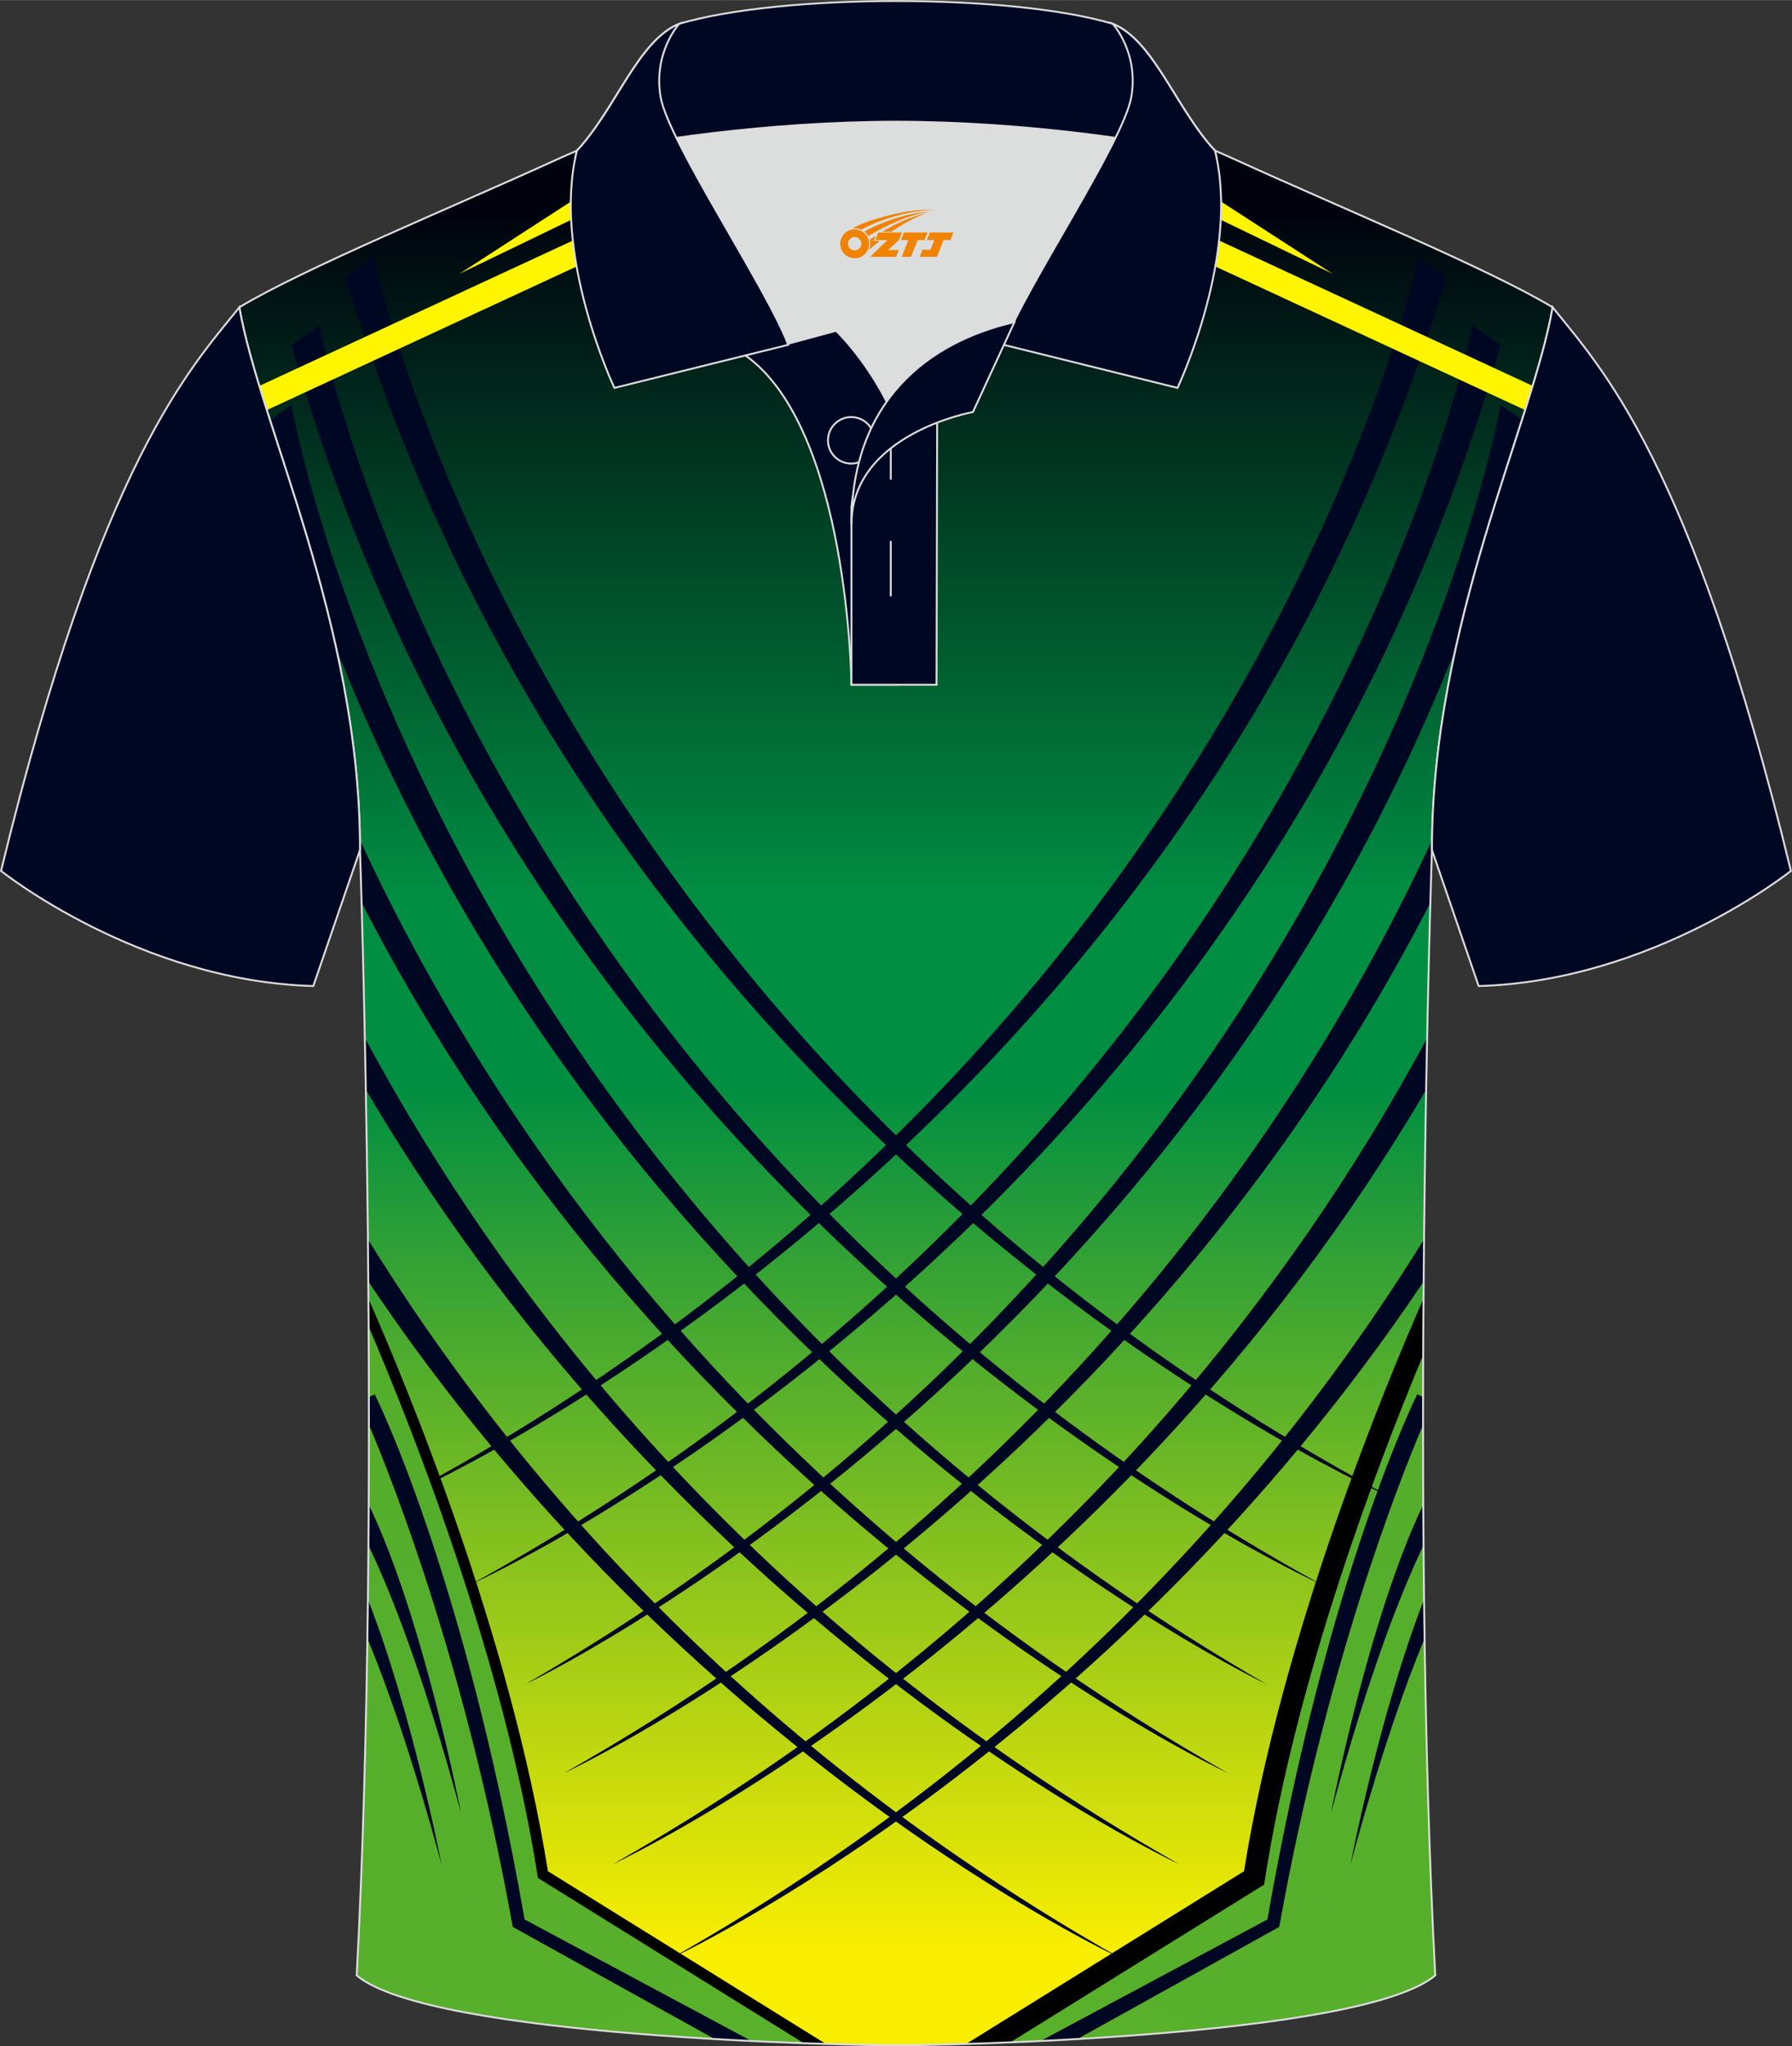<?xml version="1.0" encoding="utf-8"?>
<!-- Generator: Adobe Illustrator 24.0.1, SVG Export Plug-In . SVG Version: 6.00 Build 0)  -->
<svg xmlns="http://www.w3.org/2000/svg" xmlns:xlink="http://www.w3.org/1999/xlink" version="1.1" id="图层_1" x="0px" y="0px" width="379.8px" height="433.5px" viewBox="0 0 379.95 433.64" enable-background="new 0 0 379.95 433.64" xml:space="preserve">
<rect x="0" y="0" width="379.95" height="433.64" fill="#333333" stroke="none"/>
<g>
	
		<linearGradient id="SVGID_1_" gradientUnits="userSpaceOnUse" x1="189.984" y1="388.426" x2="189.984" y2="242.892" gradientTransform="matrix(1 0 0 -1 0 433.89)">
		<stop offset="0" style="stop-color:#00030E"/>
		<stop offset="1" style="stop-color:#008E42"/>
	</linearGradient>
	<path fill-rule="evenodd" clip-rule="evenodd" fill="url(#SVGID_1_)" d="M77.75,242.21H302.2c0.56-36.84,1.42-62.1,1.42-62.1   c0-47.79,21.31-90.25,25.59-115c-13.68-8.25-45.44-21.32-67.38-31.34c-5.84-2.66-10.73-4.57-15.09-5.94l-113.56-0.01   c-4.32,1.37-9.2,3.29-15.06,5.95c-21.94,10.02-53.7,23.09-67.37,31.34c4.28,24.76,25.59,67.22,25.59,115.01   C76.33,180.12,77.2,205.38,77.75,242.21z"/>
	
		<linearGradient id="SVGID_2_" gradientUnits="userSpaceOnUse" x1="189.974" y1="203.83" x2="189.974" y2="20" gradientTransform="matrix(1 0 0 -1 0 433.89)">
		<stop offset="0" style="stop-color:#008E42"/>
		<stop offset="1" style="stop-color:#FAEE00"/>
	</linearGradient>
	<path fill-rule="evenodd" clip-rule="evenodd" fill="url(#SVGID_2_)" d="M302.61,219.05H77.34c0.99,48.08,1.89,131.82-1.71,199.58   c15.6,13.14,104.62,14.84,114.34,14.81c9.72,0.03,98.74-1.67,114.34-14.82C300.72,350.87,301.62,267.13,302.61,219.05z"/>
	
		<linearGradient id="SVGID_3_" gradientUnits="userSpaceOnUse" x1="2513.91" y1="-5491.431" x2="-1303.534" y2="2335.49" gradientTransform="matrix(-1 0 0 -1 287.529 25.89)">
		<stop offset="0" style="stop-color:#FAEE00"/>
		<stop offset="1" style="stop-color:#008E42"/>
	</linearGradient>
	<path fill-rule="evenodd" clip-rule="evenodd" fill="url(#SVGID_3_)" d="M304.31,418.64c-11.73,9.88-64.99,13.29-94.81,14.36   l56.39-35.02c7.25-46.36,26.66-95.31,35.9-116.86C301.54,324.33,301.99,374.82,304.31,418.64z"/>
	<g>
		<path fill-rule="evenodd" clip-rule="evenodd" fill="#000723" d="M79.18,54.43c0,0,35.29,167.23,216.51,263.23    c0,0-165.93-71.14-222.42-258.92L79.18,54.43z"/>
		<path fill-rule="evenodd" clip-rule="evenodd" fill="#000723" d="M67.74,68.92c0,0,32.55,167.78,212.18,266.73    c0,0-164.74-73.84-218.16-262.52L67.74,68.92z"/>
		<path fill-rule="evenodd" clip-rule="evenodd" fill="#000723" d="M61.81,85.85c0,0,29.1,168.41,206.67,271.02    c0,0-135.68-64.21-197.16-219.39c-3.99-18.09-9.61-34.57-14.08-48.55L61.81,85.85z"/>
		<path fill-rule="evenodd" clip-rule="evenodd" fill="#000723" d="M76.32,178.03c26.87,57.87,80.56,139.02,183.96,197.67    c0,0-116.47-53.96-183.6-184.4c-0.2-7.16-0.34-11.18-0.34-11.18C76.33,179.42,76.33,178.73,76.32,178.03z"/>
		<path fill-rule="evenodd" clip-rule="evenodd" fill="#000723" d="M77.36,219.96c29.68,55.12,82.1,123.73,172.63,175.08    c0,0-104.33-48.34-172.42-164.11C77.5,227.11,77.43,223.44,77.36,219.96z"/>
		<path fill-rule="evenodd" clip-rule="evenodd" fill="#000723" d="M78.01,262.63c31.22,50.39,81.04,107.8,159.44,152.27    c0,0-91.79-42.53-159.36-143.33C78.07,268.55,78.04,265.57,78.01,262.63z"/>
	</g>
	<g>
		<path fill-rule="evenodd" clip-rule="evenodd" fill="#000723" d="M300.77,54.43c0,0-35.29,167.23-216.51,263.23    c0,0,165.93-71.14,222.42-258.92L300.77,54.43z"/>
		<path fill-rule="evenodd" clip-rule="evenodd" fill="#000723" d="M312.21,68.92c0,0-32.55,167.78-212.18,266.73    c0,0,164.74-73.84,218.16-262.52L312.21,68.92z"/>
		<path fill-rule="evenodd" clip-rule="evenodd" fill="#000723" d="M318.14,85.85c0,0-29.1,168.41-206.67,271.02    c0,0,135.67-64.21,197.15-219.37c3.99-18.09,9.61-34.58,14.09-48.57L318.14,85.85z"/>
		<path fill-rule="evenodd" clip-rule="evenodd" fill="#000723" d="M303.63,178.04c-26.87,57.87-80.56,139.02-183.96,197.67    c0,0,116.47-53.96,183.6-184.4c0.2-7.17,0.34-11.19,0.34-11.19C303.62,179.42,303.62,178.73,303.63,178.04z"/>
		<path fill-rule="evenodd" clip-rule="evenodd" fill="#000723" d="M302.59,219.96c-29.68,55.12-82.1,123.72-172.63,175.08    c0,0,104.33-48.34,172.42-164.1C302.45,227.11,302.52,223.45,302.59,219.96z"/>
		<path fill-rule="evenodd" clip-rule="evenodd" fill="#000723" d="M301.93,262.63c-31.22,50.39-81.04,107.8-159.44,152.27    c0,0,91.79-42.53,159.36-143.33C301.88,268.55,301.9,265.57,301.93,262.63z"/>
	</g>
	<path fill-rule="evenodd" clip-rule="evenodd" d="M301.82,275.2c-7.92,17.95-29.99,70.95-38.06,121.35l-58.92,36.6   c2.85-0.09,6-0.2,9.37-0.34l52.91-32.86l0.9-0.56l0.17-1.06c6.69-42.82,23.79-87.79,33.57-111.19   C301.77,283.1,301.8,279.12,301.82,275.2z"/>
	<path fill-rule="evenodd" clip-rule="evenodd" fill="#000723" d="M300.49,295.48c-0.06,0.13-18.87,37.54-31.77,111.29l-48.08,25.75   c2.52-0.12,5.11-0.26,7.78-0.41l42.04-23.34l0.77-0.43l0.16-0.87c9.79-53.98,24.8-92.48,30.34-105.55c0-1.97,0-3.92,0-5.87   L300.49,295.48z"/>
	<path fill-rule="evenodd" clip-rule="evenodd" fill="#000723" d="M282.21,384.17c0,0,7.92-41.14,19.57-65.35   c0.01,2.88,0.03,5.77,0.06,8.66C297.37,336.72,290.41,353.96,282.21,384.17z"/>
	<path fill-rule="evenodd" clip-rule="evenodd" fill="#000723" d="M286.33,395.13c0,0,6.16-32.01,15.61-56.18   c0.03,2.75,0.07,5.5,0.11,8.26C297.84,357.37,292.43,372.66,286.33,395.13z"/>
	<path fill-rule="evenodd" clip-rule="evenodd" d="M78.12,275.2c7.92,17.95,29.99,70.95,38.06,121.35l58.93,36.6   c-2.85-0.09-6-0.2-9.37-0.34l-52.91-32.86l-0.9-0.56l-0.17-1.06c-6.69-42.82-23.79-87.79-33.57-111.19   C78.18,283.1,78.15,279.12,78.12,275.2z"/>
	
		<linearGradient id="SVGID_4_" gradientUnits="userSpaceOnUse" x1="2606.34" y1="-5491.431" x2="-1211.104" y2="2335.49" gradientTransform="matrix(1 0 0 -1 0 25.89)">
		<stop offset="0" style="stop-color:#FAEE00"/>
		<stop offset="1" style="stop-color:#008E42"/>
	</linearGradient>
	<path fill-rule="evenodd" clip-rule="evenodd" fill="url(#SVGID_4_)" d="M78.16,281.12c9.24,21.55,28.65,70.5,35.9,116.86   L170.45,433c-29.82-1.07-83.08-4.48-94.81-14.36C77.96,374.82,78.41,324.33,78.16,281.12z"/>
	<path fill-rule="evenodd" clip-rule="evenodd" fill="#000723" d="M79.46,295.48c0.06,0.13,18.87,37.54,31.77,111.29l48.08,25.75   c-2.52-0.12-5.11-0.26-7.78-0.41l-42.04-23.34l-0.77-0.43l-0.16-0.87c-9.79-53.98-24.81-92.49-30.34-105.55c0-1.97,0-3.92,0-5.87   L79.46,295.48z"/>
	<path fill-rule="evenodd" clip-rule="evenodd" fill="#000723" d="M97.74,384.17c0,0-7.92-41.14-19.57-65.35   c-0.01,2.88-0.03,5.77-0.06,8.66C82.58,336.72,89.54,353.96,97.74,384.17z"/>
	<path fill-rule="evenodd" clip-rule="evenodd" fill="#000723" d="M93.62,395.13c0,0-6.16-32.01-15.61-56.18   c-0.03,2.75-0.07,5.5-0.11,8.26C82.11,357.37,87.52,372.66,93.62,395.13z"/>
	<g>
		<path fill-rule="evenodd" clip-rule="evenodd" fill="#FFF500" d="M54.98,81.77l116.43-53.95h12.64L56.58,86.89    C56.02,85.14,55.49,83.43,54.98,81.77z"/>
		<polygon fill-rule="evenodd" clip-rule="evenodd" fill="#FFF500" points="97.39,58.02 159.93,27.82 144.03,27.82   "/>
		<path fill-rule="evenodd" clip-rule="evenodd" fill="#FFF500" d="M324.97,81.77L208.55,27.83H195.9l127.47,59.06    C323.93,85.14,324.46,83.43,324.97,81.77z"/>
		<polygon fill-rule="evenodd" clip-rule="evenodd" fill="#FFF500" points="282.56,58.02 220.03,27.83 235.93,27.83   "/>
	</g>
	<path fill="none" stroke="#DCDDDD" stroke-width="0.4" stroke-miterlimit="22.926" d="M76.33,180.12c0,0,4.68,137.15-0.7,238.51   c15.6,13.14,104.62,14.84,114.34,14.81c9.72,0.03,98.74-1.67,114.34-14.82c-5.38-101.36-0.7-238.51-0.7-238.51   c0-47.79,21.31-90.25,25.59-115c-13.68-8.25-45.44-21.32-67.38-31.34c-5.84-2.66-10.73-4.57-15.09-5.94l-113.56-0.01   c-4.32,1.37-9.2,3.29-15.06,5.95c-21.94,10.02-53.7,23.09-67.37,31.34C55.02,89.87,76.33,132.33,76.33,180.12z"/>
	
		<path fill-rule="evenodd" clip-rule="evenodd" fill="#000723" stroke="#DCDDDD" stroke-width="0.4" stroke-miterlimit="22.926" d="   M329.2,65.11c10.24,12.8,29.36,32.42,50.52,119.44c0,0-29.19,23.38-66.21,24.4c0,0-7.16-20.82-9.9-28.84l0,0   C303.61,132.33,324.92,89.87,329.2,65.11z"/>
	
		<path fill-rule="evenodd" clip-rule="evenodd" fill="#000723" stroke="#DCDDDD" stroke-width="0.4" stroke-miterlimit="22.926" d="   M50.74,65.11C40.5,77.91,21.38,97.53,0.22,184.55c0,0,29.19,23.38,66.21,24.4c0,0,7.16-20.82,9.9-28.84l0,0   C76.33,132.33,55.02,89.87,50.74,65.11z"/>
	<path fill-rule="evenodd" clip-rule="evenodd" fill="#DCDDDD" d="M187.99,85.11c6.44-9.11,16.35-14.37,26.94-16.84   c5.24-10.64,16.08-27.82,21.62-39.15c-26.77-6.51-66.39-6.51-93.16,0c6.42,13.14,20,34.17,23.66,43.71l10.22-2.75   C177.27,70.09,183.27,75.76,187.99,85.11z"/>
	
		<path fill-rule="evenodd" clip-rule="evenodd" fill="#000723" stroke="#DCDDDD" stroke-width="0.4" stroke-miterlimit="22.926" d="   M158.01,75.28l19.26-5.19c0,0,11.74,11.1,15.3,27.84s-1.86,47.18-1.86,47.18h-10.18C180.53,145.1,180,90.85,158.01,75.28z"/>
	
		<path fill-rule="evenodd" clip-rule="evenodd" fill="#000723" stroke="#DCDDDD" stroke-width="0.4" stroke-miterlimit="22.926" d="   M180.53,107.56v37.54h18.04l0.14-60.77C189.87,87.24,181.02,98.77,180.53,107.56z"/>
	
		<path fill-rule="evenodd" clip-rule="evenodd" fill="#000723" stroke="#DCDDDD" stroke-width="0.4" stroke-miterlimit="22.926" d="   M122.05,33.11c13.38-3.26,40.91-7.33,67.92-7.33c27,0,54.53,4.07,67.92,7.33l-0.28-1.2c-8.23-8.78-12.93-23.33-21.69-26.89   C224.98,1.8,207.48,0.2,189.97,0.2c-17.5,0-35.01,1.61-45.95,4.82c-8.77,3.57-13.47,18.11-21.69,26.89L122.05,33.11z"/>
	
		<path fill-rule="evenodd" clip-rule="evenodd" fill="#000723" stroke="#DCDDDD" stroke-width="0.4" stroke-miterlimit="22.926" d="   M144.02,5.02c0,0-5.58,6.05-3.95,15.53c1.63,9.49,22.57,40.53,27.06,52.51l-36.86,9.13c0,0-13.39-28.22-7.95-50.28   C130.56,23.13,135.26,8.59,144.02,5.02z"/>
	
		<path fill-rule="evenodd" clip-rule="evenodd" fill="#000723" stroke="#DCDDDD" stroke-width="0.4" stroke-miterlimit="22.926" d="   M235.92,5.02c0,0,5.58,6.05,3.94,15.53c-1.63,9.49-22.57,40.53-27.06,52.51l36.86,9.13c0,0,13.39-28.22,7.95-50.28   C249.39,23.13,244.68,8.59,235.92,5.02z"/>
	<path fill="none" stroke="#DCDDDD" stroke-width="0.4" stroke-miterlimit="22.926" d="M185.41,93.3c0-2.72-2.21-4.93-4.93-4.93   c-2.72,0-4.93,2.21-4.93,4.93s2.21,4.93,4.93,4.93S185.41,96.01,185.41,93.3z"/>
	
		<line fill="none" stroke="#DCDDDD" stroke-width="0.4" stroke-miterlimit="22.926" x1="188.87" y1="114.63" x2="188.87" y2="126.38"/>
	
		<line fill="none" stroke="#DCDDDD" stroke-width="0.4" stroke-miterlimit="22.926" x1="188.87" y1="89.87" x2="188.87" y2="101.62"/>
	
		<path fill-rule="evenodd" clip-rule="evenodd" fill="#000723" stroke="#DCDDDD" stroke-width="0.4" stroke-miterlimit="22.926" d="   M215.09,68.24l-8.81,19.07c0,0-25.75,4.58-25.75,23.82C180.53,84.95,196.81,72.44,215.09,68.24z"/>
	
</g>
<g id="图层_x0020_1">
	<path fill="#F08300" d="M178.32,52.67c0.416,1.136,1.472,1.984,2.752,2.032c0.144,0,0.304,0,0.448-0.016h0.016   c0.016,0,0.064,0,0.128-0.016c0.032,0,0.048-0.016,0.08-0.016c0.064-0.016,0.144-0.032,0.224-0.048c0.016,0,0.016,0,0.032,0   c0.192-0.048,0.4-0.112,0.576-0.208c0.192-0.096,0.4-0.224,0.608-0.384c0.672-0.56,1.104-1.408,1.104-2.352   c0-0.224-0.032-0.448-0.08-0.672l0,0C184.16,50.79,184.11,50.62,184.03,50.44C183.56,49.35,182.48,48.59,181.21,48.59C179.52,48.59,178.14,49.96,178.14,51.66C178.14,52.01,178.2,52.35,178.32,52.67L178.32,52.67L178.32,52.67z M182.62,51.69L182.62,51.69C182.59,52.47,181.93,53.07,181.15,53.03C180.36,53,179.77,52.35,179.8,51.56c0.032-0.784,0.688-1.376,1.472-1.344   C182.04,50.25,182.65,50.92,182.62,51.69L182.62,51.69z"/>
	<polygon fill="#F08300" points="196.65,49.27 ,196.01,50.86 ,194.57,50.86 ,193.15,54.41 ,191.2,54.41 ,192.6,50.86 ,191.02,50.86    ,191.66,49.27"/>
	<path fill="#F08300" d="M198.62,44.54c-1.008-0.096-3.024-0.144-5.056,0.112c-2.416,0.304-5.152,0.912-7.616,1.664   C183.9,46.92,182.03,47.64,180.68,48.41C180.88,48.38,181.07,48.36,181.26,48.36c0.48,0,0.944,0.112,1.36,0.288   C186.72,46.33,193.92,44.28,198.62,44.54L198.62,44.54L198.62,44.54z"/>
	<path fill="#F08300" d="M184.09,50.01c4-2.368,8.88-4.672,13.488-5.248c-4.608,0.288-10.224,2-14.288,4.304   C183.61,49.32,183.88,49.64,184.09,50.01C184.09,50.01,184.09,50.01,184.09,50.01z"/>
	<polygon fill="#F08300" points="202.14,49.27 ,201.52,50.86 ,200.06,50.86 ,198.65,54.41 ,198.19,54.41 ,196.68,54.41 ,194.99,54.41    ,195.58,52.91 ,197.29,52.91 ,198.11,50.86 ,196.52,50.86 ,197.16,49.27"/>
	<polygon fill="#F08300" points="191.23,49.27 ,190.59,50.86 ,188.3,52.97 ,190.56,52.97 ,189.98,54.41 ,184.49,54.41 ,188.16,50.86    ,185.58,50.86 ,186.22,49.27"/>
	<path fill="#F08300" d="M196.51,45.13c-3.376,0.752-6.464,2.192-9.424,3.952h1.888C191.4,47.51,193.74,46.08,196.51,45.13z    M185.71,49.95C185.08,50.33,185.02,50.38,184.41,50.79c0.064,0.256,0.112,0.544,0.112,0.816c0,0.496-0.112,0.976-0.32,1.392   c0.176-0.16,0.32-0.304,0.432-0.4c0.272-0.24,0.768-0.64,1.6-1.296l0.32-0.256H185.23l0,0L185.71,49.95L185.71,49.95L185.71,49.95z"/>
</g>
</svg>